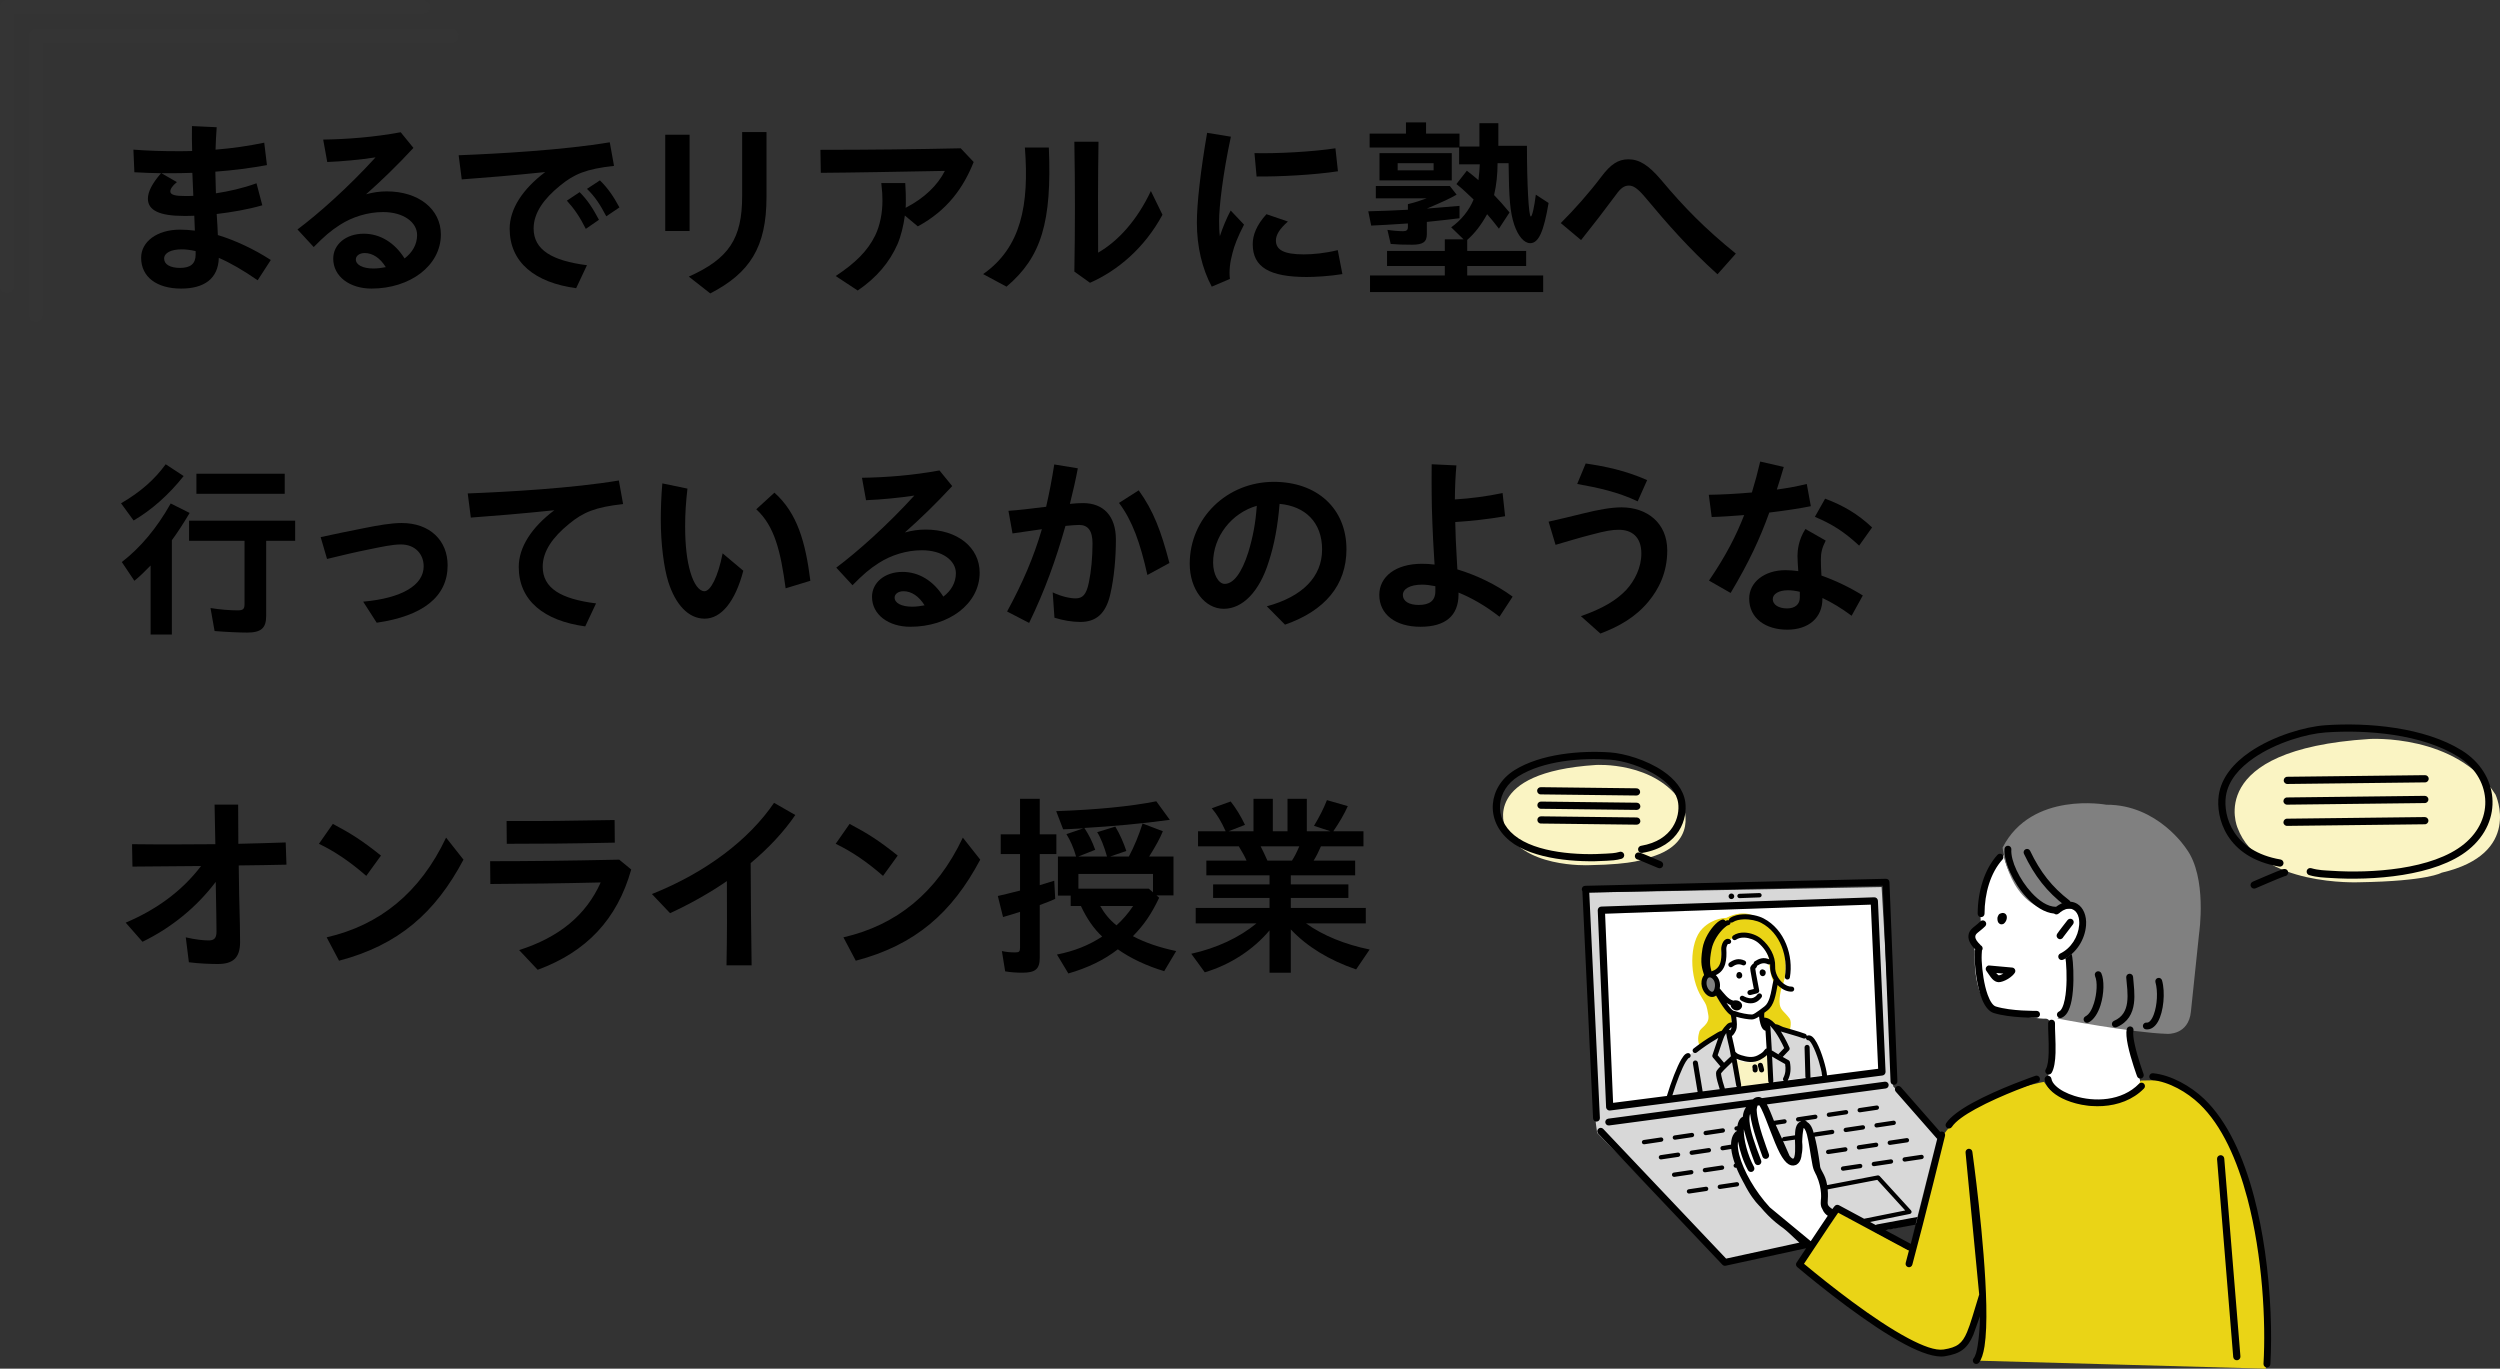 <?xml version="1.0" encoding="UTF-8"?>
<svg id="_レイヤー_2" data-name="レイヤー 2" xmlns="http://www.w3.org/2000/svg" viewBox="0 0 776.19 424.93">
  <rect x="0" y="0" width="776.19" height="424.93" fill="#333333" stroke="none"/>
  <defs>
    <style>
      .cls-1 {
        fill: #fff;
      }

      .cls-1, .cls-2, .cls-3, .cls-4, .cls-5, .cls-6, .cls-7 {
        fill-rule: evenodd;
      }

      .cls-2 {
        fill: #d8d8d8;
      }

      .cls-4 {
        fill: gray;
      }

      .cls-5 {
        fill: #ead416;
      }

      .cls-6 {
        fill: #faf4c3;
      }

      .cls-7 {
        fill: #343434;
      }
    </style>
  </defs>
  <g id="LP-2のコピー">
    <g>
      <g>
        <path class="cls-7" d="M131.29,4.33c1.19,0,2.16-.97,2.16-2.16S132.49,0,131.29,0H2.16C.97,0,0,.97,0,2.16v86.71c0,1.19.97,2.16,2.16,2.16s2.16-.97,2.16-2.16V4.33s126.97,0,126.97,0h0Z"/>
        <path class="cls-7" d="M140.26,13.29c1.19,0,2.16-.97,2.16-2.16s-.97-2.16-2.16-2.16H11.13c-1.19,0-2.16.97-2.16,2.16v86.71c0,1.19.97,2.16,2.16,2.16s2.16-.97,2.16-2.16V13.29s126.97,0,126.97,0h0Z"/>
      </g>
      <g>
        <g>
          <path d="M43.82,80c0-4.86,4.8-8.7,12.06-8.7,1.5,0,3.06.12,4.62.3l-.18-4.62c-1.2.06-2.28.06-3.24.06-7.44,0-11.16-1.68-11.16-5.34,0-2.16,1.32-4.74,4.08-7.92-2.82-.06-5.58-.12-8.28-.3l-.3-7.02c4.68.36,9.12.48,13.74.48,1.5,0,3,0,4.5-.06-.06-2.46-.12-5.04-.06-7.74l7.68.36c-.18,2.52-.3,4.74-.36,6.96,5.22-.42,10.2-1.14,15.12-2.16l.84,6.96c-4.92.9-10.38,1.62-16.02,2.04l.18,6.72c3.9-.6,8.34-1.56,12.6-3.12l1.8,6.84c-4.56,1.32-9.6,2.16-14.16,2.7,0,.3.06.6.06.9.12,1.86.24,3.84.3,5.64,5.34,1.62,11.16,4.32,16.44,7.74l-4.08,6.3c-4.5-3.12-8.58-5.46-12.06-6.96-.18,6.48-4.56,9.54-11.7,9.54-7.5,0-12.42-3.54-12.42-9.6ZM50.12,53.78l4.8,2.76c-1.5,1.2-2.04,2.22-2.04,2.88,0,1.14,1.68,1.44,4.74,1.44.66,0,1.44,0,2.4-.06-.12-2.4-.18-4.92-.3-7.14-2.1.06-4.2.12-6.3.12h-3.3ZM55.88,83.18c3.24,0,4.86-1.26,4.86-4.14v-1.08c-1.8-.42-3.3-.54-4.32-.54-3.3,0-5.46,1.08-5.46,2.88s1.92,2.88,4.92,2.88Z"/>
          <path d="M103.46,80.3c0-4.38,3.9-7.74,9.48-7.74,5.04,0,9.6,2.76,12.66,7.68,2.4-1.8,3.9-4.32,3.9-7.26,0-3.96-4.2-7.14-10.56-7.14-4.74,0-9.54,1.5-13.38,3.96-2.82,1.8-4.86,3.54-8.16,6.9l-5.04-5.46c6.42-4.8,15.66-12.96,24.24-22.38-4.74.72-10.38,1.26-15,1.44l-1.26-6.96c7.44-.12,15.6-.72,24.06-2.28l3.96,4.86c-5.34,5.76-9.72,9.96-14.7,14.4,2.16-.6,4.26-.9,6.42-.9,9.9,0,16.8,5.52,16.8,13.38,0,9.72-9.6,16.8-21.54,16.8-6.72,0-11.88-3.72-11.88-9.3ZM115.94,83.36c1.32,0,2.58-.18,3.84-.42-1.74-2.82-4.08-4.38-6.54-4.38-1.68,0-2.76.9-2.76,1.98,0,1.68,2.1,2.82,5.46,2.82Z"/>
          <path d="M158.24,71c0-6.12,4.02-12.3,11.04-17.58-10.44,1.08-17.82,1.68-25.92,2.28l-.96-7.5c12.54-.48,32.58-1.62,46.92-4.02l1.32,7.32c-8.64.96-12.36,2.52-16.74,6.12-5.1,4.14-8.22,8.52-8.22,13.32,0,6.66,5.76,10.02,16.56,11.4l-3.36,7.14c-12.78-1.74-20.64-7.98-20.64-18.48ZM176,62.3l3.96-2.64c2.58,2.58,4.14,5.1,6,8.58l-4.08,2.82c-1.86-3.72-3.54-6.18-5.88-8.76ZM182.24,58.64l4.02-2.64c2.46,2.4,4.26,5.04,6.06,8.4l-4.08,2.76c-1.92-3.66-3.48-6.06-6-8.52Z"/>
          <path d="M206.54,41.84h7.56v29.88h-7.56v-29.88ZM213.86,85.88c12.48-5.58,16.56-11.82,16.56-24.96v-19.92h7.56v20.16c0,15.6-5.16,23.58-17.46,29.94l-6.66-5.22Z"/>
          <path d="M259.46,85.7c6.18-4.08,9.9-7.8,12.24-12.54,1.56-3.18,2.28-7.14,2.28-10.86,0-1.5-.06-2.88-.36-5.46h7.44c.18,2.64.18,4.08.18,5.7,0,.66,0,1.32-.06,1.98,5.94-3.06,9.96-7.08,12.18-11.46-12.78.24-29.04.54-38.52.6l-.12-7.14c14.94,0,30.42-.18,43.56-.48l4.02,4.26c-3.12,7.86-8.1,15-17.34,19.98l-4.02-3.36c-.42,3.12-1.2,6.36-2.28,8.88-2.52,5.7-6.48,10.38-12.36,14.4l-6.84-4.5Z"/>
          <path d="M305.24,85.1c11.82-8.28,14.34-21.48,12.96-39.3h7.44c.96,23.1-2.28,34.02-13.14,43.2l-7.26-3.9ZM333.56,84.32c.24-13.56.24-26.7,0-40.32h7.5c-.18,11.52-.18,22.92-.12,34.44,6.06-3.48,12-9.84,16.38-19.14l3.6,7.38c-5.64,10.44-14.04,17.4-22.5,21.12l-4.86-3.48Z"/>
          <path d="M371.6,69.08c0-5.82,1.14-16.02,3.18-27.84l7.38,1.2c-2.52,11.76-3.66,21.78-3.66,26.22,0,1.74.06,3.3.24,4.68.9-2.76,2.1-5.64,3.36-7.98l4.14,4.38c-1.98,3.84-3,6.48-3.6,8.88-.78,2.88-1.08,5.58-.78,7.98l-5.64,2.4c-2.94-5.52-4.62-12.3-4.62-19.92ZM388.94,75.8c0-2.76,1.14-5.88,4.26-9.3l6.66,2.28c-2.64,2.34-3.72,4.2-3.72,5.88,0,2.82,2.28,4.32,8.64,4.32,2.88,0,6.66-.36,10.56-1.32l1.44,7.44c-3.96.66-8.64.9-11.04.9-11.52,0-16.8-3-16.8-10.2ZM389.48,47.54c7.02.18,18.12-.42,25.14-1.5l.78,7.14c-7.56,1.14-17.94,1.68-25.26,1.62l-.66-7.26Z"/>
          <path d="M431.78,75.74l-1.02-4.38c1.44.24,3.48.42,4.86.42,1.08,0,1.5-.36,1.5-1.32v-1.08c-4.8.3-9.3.6-11.4.66l-.9-4.44c3.24-.06,7.86-.24,12.3-.48v-1.74c1.86-.42,4.26-1.2,5.82-1.8h-15.78v-3.84h22.98l2.1,2.7c-2.34,1.32-4.02,2.1-9.24,4.32,1.8-.12,6.06-.48,10.14-.84v3.84c-1.92.24-6.48.78-10.14,1.14v3.78c0,2.46-1.2,3.3-4.62,3.3-2.7,0-4.68-.06-6.6-.24ZM425.36,85.52h23.22v-2.94h-17.94v-4.68h17.94v-3.6h5.82l-3.84-3.72c3.18-2.28,5.58-5.28,6.96-8.64-2.64-2.52-3.54-3.36-5.34-4.8l3.24-4.14c1.26.96,2.52,1.98,3.6,2.94.24-2.1.36-3.36.42-4.92h-6.42v-5.22h-27.78v-4.32h11.28v-3.48h6.24v3.48h10.38v4.02h6.18v-7.26h5.88v7.02h8.88c0,11.82.54,21.96,1.2,21.96.42,0,1.08-2.94,1.56-6.78l3.96,2.58c-1.5,8.94-3.12,12.48-5.7,12.48-1.92,0-3.78-2.22-4.98-5.76-1.26-3.9-1.62-7.86-1.74-19.08h-3.42c0,3.48-.36,6.84-1.08,9.9,1.68,1.74,2.76,2.94,4.8,5.4l-3.3,5.04c-1.56-2.04-2.28-2.88-3.66-4.5-1.86,3.36-3.84,5.94-6.18,7.98v3.42h18.3v4.68h-18.3v2.94h23.58v5.16h-53.76v-5.16ZM428.3,47.54h22.44v8.46h-22.44v-8.46ZM445.1,52.88v-2.22h-11.16v2.22h11.16Z"/>
          <path d="M511.22,61.76c-2.82-3.42-4.14-4.14-5.52-4.14s-2.52.78-3.96,2.82c-3.84,5.16-6.78,9-10.86,14.1l-6.3-5.28c4.32-4.32,8.7-9.24,12.6-14.4,2.88-3.84,5.22-5.4,8.4-5.4,3.36,0,6.24,1.8,10.08,6.3,7.44,8.88,13.74,15.24,23.28,22.98l-5.7,6.42c-9.06-8.16-15.96-16.14-22.02-23.4Z"/>
          <path d="M37.58,156.26c6-3.48,10.44-7.38,13.86-12.12l5.58,3.66c-4.56,5.76-9.96,10.56-15.54,13.8l-3.9-5.34ZM46.76,175.58c-2.1,2.16-3.42,3.42-5.04,4.74l-3.9-5.82c5.76-4.44,10.86-10.5,15.18-18.18l5.88,2.94c-2.1,3.54-3.72,6-5.52,8.46v29.28h-6.6v-21.42ZM66.62,195.92l-1.26-7.14c2.94.48,6,.72,8.46.72,1.68,0,2.1-.42,2.1-1.98v-19.62h-17.22v-6.24h32.94v6.24h-9v23.34c0,3.78-1.56,5.16-5.94,5.16-2.22,0-6.48-.18-10.08-.48ZM60.98,147.08h27.42v6.24h-27.42v-6.24Z"/>
          <path d="M112.76,186.8c12.12-1.08,18.78-5.16,18.78-10.98,0-3.72-2.58-6.78-7.08-6.78-2.64,0-5.88.72-9.72,1.5-3.96.78-9.3,2.04-13.2,3l-1.98-6.78c3.96-.9,8.58-1.8,13.62-2.82,4.2-.84,8.28-1.56,11.52-1.56,8.82,0,14.28,5.46,14.28,13.14,0,9.66-7.56,15.72-22.02,17.82l-4.2-6.54Z"/>
          <path d="M161.06,176c0-6.12,4.02-12.3,11.04-17.58-10.44,1.08-17.82,1.68-25.92,2.28l-.96-7.5c12.54-.48,32.58-1.62,46.92-4.02l1.32,7.32c-8.64.96-12.36,2.52-16.74,6.12-5.1,4.14-8.22,8.52-8.22,13.32,0,6.66,5.58,10.02,16.56,11.4l-3.36,7.14c-12.78-1.74-20.64-7.98-20.64-18.48Z"/>
          <path d="M207.5,180.68c-1.38-4.38-2.34-11.88-2.34-19.26,0-3.18.12-7.38.48-11.34l7.8,1.62c-.48,4.14-.72,7.68-.72,11.7,0,6.18.6,10.74,1.62,14.22,1.08,3.72,2.7,5.94,4.38,5.94,1.86,0,4.2-4.38,5.64-11.76l6.42,5.4c-2.52,9.66-6.9,14.88-12,14.88s-9.06-4.44-11.28-11.4ZM234.8,158.12l5.64-5.16c7.14,6.36,9.66,15.42,11.16,27.36l-7.68,2.34c-1.56-11.52-3.42-19.32-9.12-24.54Z"/>
          <path d="M270.74,185.3c0-4.38,3.9-7.74,9.48-7.74,5.04,0,9.6,2.76,12.66,7.68,2.4-1.8,3.9-4.32,3.9-7.26,0-3.96-4.2-7.14-10.56-7.14-4.74,0-9.54,1.5-13.38,3.96-2.82,1.8-4.86,3.54-8.16,6.9l-5.04-5.46c6.42-4.8,15.66-12.96,24.24-22.38-4.74.72-10.38,1.26-15,1.44l-1.26-6.96c7.44-.12,15.6-.72,24.06-2.28l3.96,4.86c-5.34,5.76-9.72,9.96-14.7,14.4,2.16-.6,4.26-.9,6.42-.9,9.9,0,16.8,5.52,16.8,13.38,0,9.72-9.6,16.8-21.54,16.8-6.72,0-11.88-3.72-11.88-9.3ZM283.22,188.36c1.32,0,2.58-.18,3.84-.42-1.74-2.82-4.08-4.38-6.54-4.38-1.68,0-2.76.9-2.76,1.98,0,1.68,2.1,2.82,5.46,2.82Z"/>
          <path d="M312.68,189.86c4.86-8.94,8.28-16.92,10.8-25.56l-9.12,1.32-1.26-7.02c2.82-.18,7.5-.72,11.7-1.26.96-4.14,1.8-8.52,2.52-13.14l7.32,1.2c-.66,3.54-1.5,7.2-2.46,11.04,1.56-.18,2.94-.24,4.08-.24,6.3,0,10.2,3.96,10.2,11.34,0,5.16-.48,11.7-1.8,17.22-1.44,6-4.56,8.34-9.24,8.34-2.52,0-5.4-.48-8.04-1.32l-.54-7.86c2.76,1.32,5.46,1.86,7.08,1.86,2.16,0,3.36-1.08,4.14-4.92.72-3.42,1.14-7.8,1.14-12.12,0-4.02-1.44-5.76-4.14-5.76-.96,0-2.34.12-4.26.3-3,10.56-6.36,19.98-11.28,30.12l-6.84-3.54ZM347.42,156.14l6.12-3.9c4.56,6.3,6.96,12.66,9.54,22.56l-6.84,3.72c-2.22-9.9-4.62-16.8-8.82-22.38Z"/>
          <path d="M393.32,188.24c11.1-3,17.16-9.18,17.16-17.64s-5.28-13.44-13.2-14.16c-.54,6.66-1.62,12.66-3.36,17.94-2.88,9.3-8.1,14.64-13.98,14.64s-10.56-6.06-10.56-13.98c0-14.22,11.58-25.44,26.1-25.44,13.44,0,22.56,8.28,22.56,20.94,0,11.1-6.66,19.08-19.08,23.4l-5.64-5.7ZM380.24,181.28c2.7,0,5.28-3.36,7.32-9.78,1.44-4.74,2.28-9.12,2.64-14.46-7.8,2.22-13.56,9.54-13.56,17.64,0,3.66,1.68,6.6,3.6,6.6Z"/>
          <path d="M428.24,184.7c0-5.64,5.04-9.66,13.2-9.66,1.26,0,2.58.06,3.96.24l-.18-2.94c-.36-5.46-.72-14.52-.72-18.78,0-2.82-.06-5.7,0-9.42l7.68.36c-.3,3.54-.42,6-.48,10.56,4.92-.3,9.96-.96,14.82-1.98l.78,7.2c-5.58.96-10.8,1.5-15.48,1.8.06,3.54.24,7.44.42,10.32.06,1.44.18,2.94.24,4.38,5.94,1.8,12,4.68,17.16,8.46l-4.08,6.24c-4.62-3.6-8.88-5.94-12.72-7.5v.54c0,6.66-4.08,10.08-11.82,10.08s-12.78-3.84-12.78-9.9ZM440.48,187.82c3.3,0,5.16-1.26,5.16-4.26v-1.56c-1.5-.3-2.88-.48-4.08-.48-3.9,0-6,1.38-6,3.18,0,2.04,1.98,3.12,4.92,3.12Z"/>
          <path d="M490.82,191.3c6.78-2.34,11.1-4.98,14.1-8.16,2.64-2.88,4.68-6.96,4.68-11.28,0-5.28-3.06-7.38-7.02-7.38-1.98,0-3.96.3-8.64,1.56-3.36.84-8.04,2.28-10.98,3.12l-2.16-7.2c3-.66,7.5-1.74,10.86-2.58,4.62-1.14,8.58-1.86,11.76-1.86,7.92,0,14.22,4.8,14.22,13.38,0,6.96-2.7,12.06-5.76,15.78-4.02,4.92-9.24,7.86-15,10.02l-6.06-5.4ZM489.68,150.26l2.64-6.36c6.36.96,12.24,2.16,19.08,5.16l-2.94,6.6c-6.18-2.94-12.42-4.26-18.78-5.4Z"/>
          <path d="M530.6,180.26c5.16-7.56,8.46-13.98,10.92-20.34-3.78.3-7.38.54-10.08.6l-.9-6.9c4.02-.06,8.7-.3,13.38-.72.96-3.12,1.8-6.24,2.58-9.6l7.32,1.68c-.72,2.46-1.44,4.8-2.16,7.02,3.48-.48,6.66-1.08,9.3-1.74l1.26,6.9c-3.18.66-7.92,1.38-12.9,1.98-2.88,8.04-6.3,15.42-12,24.96l-6.72-3.84ZM543.08,185.84c0-5.04,4.68-8.82,11.28-8.82,1.26,0,2.58.12,3.96.3-.12-1.74-.24-3.6-.24-4.74,0-1.68.3-4.98,2.46-8.34l6.3,3.6c-1.2,2.34-1.5,3.9-1.5,5.88,0,1.5.06,3.3.18,4.98,4.26,1.5,8.82,3.66,12.84,6.18l-3.48,6.3c-3.06-2.28-6.12-4.14-9.06-5.52v.24c0,5.88-4.26,9.6-10.92,9.6s-11.82-3.48-11.82-9.66ZM554.84,188.9c2.46,0,3.96-1.26,3.96-3.36v-1.8c-1.26-.3-2.46-.48-3.66-.48-2.88,0-4.74,1.14-4.74,2.76,0,1.74,1.86,2.88,4.44,2.88ZM563.48,160.46l3.18-5.64c5.7,2.16,10.14,4.74,14.58,8.94l-4.02,5.64c-4.8-4.44-8.4-6.66-13.74-8.94Z"/>
          <path d="M39.02,286.46c9.24-3.9,17.34-9.6,23.4-17.58l-21.3.18-.12-6.96c9.18.12,17.7.06,25.86,0-.06-3.96-.18-8.04-.24-12.3h7.32c0,4.2.06,8.22.06,12.18,5.04-.12,9.9-.24,14.7-.42l.24,6.9c-4.98.12-9.9.18-14.82.24.06,6,.18,12.06.36,18.42.06,3.18.06,4.08.06,5.4,0,4.98-2.34,6.78-6.9,6.78-2.1,0-5.82-.12-9-.54l-.96-7.74c3,.72,5.64.96,7.08.96,1.62,0,2.46-.6,2.46-2.7,0-1.02,0-1.92-.06-5.22l-.18-10.26c-5.94,7.86-13.74,14.22-22.74,18.6l-5.22-5.94Z"/>
          <path d="M99.02,261.98l4.32-6.18c5.58,2.94,9.18,5.22,14.94,9.84l-4.56,6.3c-5.1-4.44-9.72-7.56-14.7-9.96ZM101.42,291.02c16.44-3.78,28.98-13.8,37.08-30.96l5.4,6.84c-8.76,16.5-20.16,26.52-38.64,31.38l-3.84-7.26Z"/>
          <path d="M161.18,294.98c12.54-4.02,20.76-10.86,25.32-21-12.54.3-23.52.42-34.26.48l-.06-7.08c11.58,0,23.22-.12,40.08-.48l3.72,3.06c-4.38,15.54-13.92,25.56-29.04,31.14l-5.76-6.12ZM157.28,254.9c10.86.06,20.04-.06,33.54-.3l.06,7.02c-13.98.3-23.28.36-33.54.36l-.06-7.08Z"/>
          <path d="M202.4,277.58c16.86-6.72,30.18-16.92,37.92-28.32l6.6,3.78c-3.6,5.28-8.34,10.32-13.86,14.94.06,10.62.12,20.94.3,31.74h-7.8c.18-8.94.18-17.4.12-26.16-5.34,3.66-11.28,7.02-17.64,9.96l-5.64-5.94Z"/>
          <path d="M259.46,261.98l4.32-6.18c5.58,2.94,9.18,5.22,14.94,9.84l-4.56,6.3c-5.1-4.44-9.72-7.56-14.7-9.96ZM261.86,291.02c16.44-3.78,28.98-13.8,37.08-30.96l5.4,6.84c-8.76,16.5-20.16,26.52-38.64,31.38l-3.84-7.26Z"/>
          <path d="M312.08,301.58l-1.02-6.3c1.38.3,2.64.42,4.08.42,1.32,0,1.56-.24,1.56-1.56v-11.04c-1.62.54-3.18,1.02-5.28,1.62l-1.62-6.54c.96-.18,4.02-.96,6.9-1.68v-11.34h-6v-6.12h6v-11.04h6.12v11.04h5.16v6.12h-5.16v9.66c1.26-.36,2.64-.78,4.5-1.38l.3,5.64c-.9.42-2.94,1.26-4.8,1.92v16.32c0,3.54-1.32,4.68-5.4,4.68-1.8,0-3.66-.12-5.34-.42ZM328.16,296.36c5.46-1.08,9.9-2.88,14.04-5.58-2.58-2.4-4.74-5.52-6.6-9.48h-3.18v-3.24h-3.96v-12.12h5.64c-.78-2.76-1.8-5.04-3-6.96l5.28-1.8c-3,.18-4.62.24-6.3.3l-2.16-5.64c12.18-.42,22.98-1.44,31.08-3.06l4.2,5.76c-8.7,1.2-18.12,2.04-26.52,2.52,1.44,2.22,2.4,4.14,3.36,6.78l-5.28,2.1h8.94c-.84-3.06-2.04-6.06-3.06-7.56l5.64-1.74c1.44,2.4,2.58,5.04,3.42,7.56l-5.04,1.74h5.82c1.68-3.12,3.12-6.66,4.26-10.26l6.3,2.4c-.84,2.1-2.28,4.74-4.26,7.86h7.56v12.06h-5.28l.84.72c-2.46,5.16-4.74,8.46-8.16,11.94,3.72,1.98,8.28,3.54,13.44,4.62l-3.72,6.24c-5.28-1.56-10.44-3.96-14.4-6.78-4.32,3.36-9.36,5.76-15.36,7.5l-3.54-5.88ZM357.98,271.34h-23.16v4.56h21.84l1.32,1.14v-5.7ZM351.8,281.3h-10.2c1.32,2.34,2.88,4.26,5.04,6,1.92-1.74,3.6-3.66,5.16-6Z"/>
          <path d="M394.16,288.86c-5.1,6.06-12.24,10.68-20.1,13.02l-4.2-5.76c7.86-1.74,14.94-5.04,20.22-9.42h-18.84v-4.8h22.92v-3.12h-17.52v-4.2h17.52v-2.82h-19.62v-4.56h12.48c-.66-1.5-1.08-2.22-2.4-4.44h-12.66v-4.68h8.58c-1.44-3.18-2.7-5.22-4.32-7.14l5.88-2.1c1.68,2.16,3.12,4.5,4.44,7.26l-5.1,1.98h7.74v-10.08h6v10.08h4.56v-10.08h6v10.08h7.32l-5.1-1.68c1.62-2.64,3.12-5.64,4.02-7.98l6.48,1.86c-1.02,2.34-2.82,5.4-4.5,7.8h9.36v4.68h-13.2c-.84,1.92-1.44,3.12-2.28,4.44h12.9v4.56h-19.98v2.82h17.88v4.2h-17.88v3.12h23.28v4.8h-18.54c5.28,3.78,12.12,6.54,19.74,8.1l-4.2,6.18c-8.52-2.94-15.24-7.08-20.28-12.42v13.44h-6.6v-13.14ZM401.12,267.2c.78-1.2,1.38-2.34,2.28-4.44h-12c.78,1.5,1.32,2.7,2.1,4.44h7.62Z"/>
        </g>
        <g>
          <path class="cls-5" d="M536.6,292s8.27-5.49,12.14,5.58c0,0,.18,8.18,3.14,9.23.22.08.72-.43.72-.43,1.26.39,4.6-15.95-7.5-21.13,0,0-3.44-3.11-9.58.01,0,0-4.02-.1-7.38,3.3-4.17,4.21-4.18,15.25-.14,21.52,1.56,2.43,1.44,2.42,1.97,5.33.53,2.92-2.43,3.91-2.77,5.15-.34,1.24-.77,2.79.25,4.81l6.2-4.17,1.54-1.47,2.11-1.08-.27-3.26s-3.46-3.42-4.88-6.74c0,0-2.08,1.74-3.28-.47,0,0-.94-2.57-.3-4.59,0,0,.5-1.14,1.73-.51,0,0,4.84-1.37,3.7-7.08,0,0,.62-4.38,2.58-3.99h0Z"/>
          <path class="cls-2" d="M537.52,318.73s.78,2.1-1.3,2.86l6.11,31.82-.36,1.79-2.64.4-.26-2.97-1.61.18.21,9.4s-17.33,1.36-19.96-1.45c0,0-2.84.66-2.22-6.21.62-6.87,4.25-18.46,4.25-18.46,0,0,2.45-7.26,5.4-9.06l8.53-5.75.99-.12s.74-2.74,2.87-2.41h0ZM527.27,346.68l1.55,6.35-2.73.16,1.18-6.51h0Z"/>
          <path class="cls-5" d="M555.12,320.74s.97-3.03.06-4.27c-1.55-2.09-2.7-2.48-3.02-4.26-.41-2.27.81-6.22.81-6.22l-2.37-1.48-1.75,6.9-2.54,3.34-.03,2.16,1.45.43,2.57,1.66,4.83,1.73h0Z"/>
          <path class="cls-2" d="M546.39,317.08s2.11-.37,4,2.05l9.45,3.17s3.17-.49,5.28,10.91l.29.98-12.32,1.54-3.5,15.26-1.68-31.29-1.51-2.63h0Z"/>
          <path class="cls-6" d="M548.49,327.22l.31,8.39.47,2.4-9.94.17.25-.67-2.01-8.99s2.12,1.84,6.03,1.53c0,0,2.04-.32,4.88-2.82h0Z"/>
          <path class="cls-4" d="M529.73,303.36s2.24-.4,2.74,2.5c0,0-.33,3.5-1.6,3.43,0,0-1.97-.22-2.35-2.17,0,0-.53-2.84,1.2-3.77h0Z"/>
          <path class="cls-4" d="M530.16,302.85s-1.3-4.97-.21-8.01c0,0,2.01-6.63,5.1-7.75l.7-.27s-.8-.77-1.64-.38c0,0-3.68,1.86-4.85,6.47,0,0-1.73,6.18-.28,9.7l.27.68.92-.44h0Z"/>
          <path class="cls-4" d="M537.35,312.06s2.03-.88,1.97.41c0,0-.92,1.98-1.97-.41h0Z"/>
          <path class="cls-6" d="M493.29,268.62s-21.34.98-26-11.81c0,0-7.33-16.99,28.14-19.3,0,0,18.61-1.23,26.96,12.07,0,0,5.88,12.85-11.51,16.96,0,0-2.92,1.84-17.59,2.08h0Z"/>
          <path class="cls-6" d="M732.5,273.92s-31.02,1.4-37.79-16.89c0,0-10.66-24.28,40.9-27.59,0,0,27.04-1.76,39.19,17.26,0,0,8.54,18.37-16.73,24.25,0,0-4.24,2.63-25.57,2.97h0Z"/>
          <path class="cls-1" d="M622.09,265.53s-8.19,5.87-7.08,21.1l-2.92,4.36,1.05,4.2s-.99,13.03,5.03,18.25c0,0,12.96,2.98,16.88,2.83,3.92-.15,1.35,14.13,1.12,16.48-.23,2.35-2.84,5.54,6.76,8.8,0,0,12.41,4.38,21.46-3.36,0,0,.58-.4-.09-3.38,0,0-4.15-10.73-3.29-16.95l-21.03-2.49s2.84-4.23,2.42-17.66c0,0,2.83-1.27,3.26-9.08,0,0,2.45-9.42-7.01-5.61l-5.22-1.19s-9.28-5.97-11.35-16.29h0Z"/>
          <path class="cls-4" d="M621.76,263.11s1.79,18.87,16.78,19.92c0,0,6.85-3.93,7.28,3.9,0,0-.02,6.37-3.74,10.06,0,0,.61,15.68-3.3,19.24,0,0,23.19,4.43,34.14,4.76,0,0,6.57.41,7.3-6.87l2.55-24.31s2.6-17.5-4-26.33c0,0-8.81-13.73-24.81-13.63,0,0-23.16-4.33-32.18,13.27h0Z"/>
          <polygon class="cls-2" points="495.46 348.69 491.86 277.14 584.19 275.41 587.79 337.26 602.25 353.87 595.35 379.73 535.73 392.59 495.87 351.72 495.46 348.69 495.46 348.69"/>
          <path class="cls-5" d="M634.63,335.89s-22.56,4.02-31.08,16.24l-10.33,36.31-22.85-12.27-12.01,17.22s34.65,28.64,45.85,26.6c0,0,6.91,1.54,10.25-16.39,0,0,2.52,14.63-1.05,18.84l90.07,2.5s1.55-26.65-5.27-54.16c0,0-7.23-30.78-27.96-35.4l-5.68.1s-1.42,6.4-13.97,7.9c0,0-11.46-.35-15.96-7.47h0Z"/>
          <polygon class="cls-1" points="497.09 283.75 499.59 344.13 583.58 333.43 581.08 280.62 497.09 283.75 497.09 283.75"/>
          <path class="cls-5" d="M537.02,291.73s8.27-5.49,12.14,5.58c0,0,.18,8.18,3.14,9.23.22.08.72-.43.72-.43,1.26.39,4.6-15.95-7.5-21.13,0,0-3.44-3.11-9.58.01,0,0-4.02-.1-7.38,3.3-4.17,4.21-4.18,15.25-.14,21.52,1.56,2.43,1.44,2.42,1.97,5.33.53,2.92-2.43,3.91-2.77,5.15-.34,1.24-.77,2.79.25,4.81l6.2-4.17,1.54-1.47,2.11-1.08-.27-3.26s-3.46-3.42-4.88-6.74c0,0-2.08,1.74-3.28-.47,0,0-.94-2.57-.3-4.59,0,0,.5-1.14,1.73-.51,0,0,4.84-1.37,3.7-7.08,0,0,.62-4.38,2.58-3.99h0Z"/>
          <path class="cls-2" d="M537.94,318.47s.78,2.1-1.3,2.86l6.11,31.82-.36,1.79-2.64.4-.26-2.98-1.61.18.21,9.4s-17.33,1.36-19.96-1.45c0,0-2.84.66-2.22-6.21.62-6.87,4.25-18.46,4.25-18.46,0,0,2.45-7.26,5.4-9.06l8.53-5.75.99-.12s.74-2.74,2.87-2.41h0ZM527.68,346.41l1.55,6.35-2.73.16,1.18-6.51h0Z"/>
          <path class="cls-5" d="M555.54,320.47s.97-3.03.06-4.27c-1.55-2.09-2.7-2.48-3.02-4.26-.41-2.27.81-6.22.81-6.22l-2.37-1.48-1.75,6.9-2.54,3.34-.03,2.16,1.45.43,2.57,1.66,4.83,1.73h0Z"/>
          <path class="cls-2" d="M546.81,316.81s2.11-.37,4,2.05l9.45,3.17s3.17-.49,5.28,10.91l.29.98-12.32,1.54-3.5,15.26-1.68-31.29-1.51-2.63h0Z"/>
          <path class="cls-6" d="M548.91,326.95l.31,8.39.47,2.4-9.95.17.25-.67-2.01-8.99s2.12,1.84,6.03,1.53c0,0,2.04-.32,4.88-2.82h0Z"/>
          <path class="cls-4" d="M530.15,303.1s2.24-.4,2.74,2.5c0,0-.33,3.5-1.6,3.43,0,0-1.97-.22-2.35-2.17,0,0-.53-2.84,1.2-3.77h0Z"/>
          <path class="cls-4" d="M530.58,302.58s-1.3-4.97-.21-8.01c0,0,2.01-6.63,5.1-7.75l.7-.27s-.8-.77-1.64-.38c0,0-3.68,1.86-4.85,6.47,0,0-1.73,6.18-.28,9.7l.27.68.92-.44h0Z"/>
          <path class="cls-4" d="M537.77,311.8s2.03-.88,1.97.41c0,0-.92,1.98-1.97-.41h0Z"/>
          <path class="cls-1" d="M562.95,387.34l6.8-9.6s-2.95,0-2.94-4.45c0,0,.07-3.1-2.04-10.24,0,0-1.46-12.35-3.51-13.02,0,0-1.71-3.38-2.04,5.18,0,0,.39,3.26-.56,4.8-.94,1.53-.17,2.13-2.84.93,0,0-6.67-15.46-8.13-17.38,0,0-2.08-3.48-2.7,2.17,0,0-2.05-1.51-2.22,1.67,0,0-1.62,1.55-1.88,4.68,0,0-2.23,1.71-1.96,5,0,0,3.04,12.65,9.29,18.08l14.73,12.18h0Z"/>
          <path class="cls-3" d="M502.84,264.49c-1.55.46-2.95.46-4.2.54-8.45.56-21.71-.15-28.49-5.7-3.27-2.67-4.69-6.17-4.42-9.55.27-3.38,2.25-6.62,5.68-8.76,7.75-4.84,19.56-5.8,28.45-5.17,3.94.28,10.42,2.12,15.24,5.42,3.05,2.09,5.46,4.76,5.93,8.06.6,4.17-1.52,11.56-11.52,13.27-.61.1-1.02.68-.92,1.29.1.61.68,1.02,1.29.92,11.78-2.01,14.06-10.89,13.36-15.8-.56-3.89-3.28-7.13-6.89-9.59-5.17-3.54-12.11-5.5-16.34-5.81-9.31-.66-21.67.43-29.79,5.5-4.09,2.56-6.39,6.45-6.72,10.48-.33,4.04,1.32,8.26,5.23,11.46,7.16,5.86,21.13,6.79,30.06,6.2,1.4-.09,2.96-.12,4.69-.63.59-.18.93-.8.76-1.39-.18-.59-.8-.93-1.39-.75h0Z"/>
          <path class="cls-3" d="M668.25,335.34c5.18.52,10.79,3.75,14.64,7.42,6.99,6.68,11.73,17.46,14.87,29.32,4.75,17.99,5.76,38.5,5,51.35-.03.59.41,1.09,1,1.13.59.03,1.09-.41,1.13-1,.54-9.11.2-22.01-1.7-35.18-.82-5.66-1.92-11.37-3.37-16.85-3.24-12.28-8.22-23.4-15.45-30.32-4.17-3.98-10.28-7.44-15.9-8-.58-.06-1.11.37-1.17.95-.06.58.37,1.11.95,1.17h0ZM614.73,408.66c-.02,3.41-.32,6.64-.69,8.99-.29,1.9-.68,3.33-1.3,4.11-.36.46-.28,1.13.18,1.5.46.36,1.13.28,1.5-.18.77-.97,1.36-2.73,1.73-5.1.5-3.25.65-7.72.55-12.77-.39-19.43-4.33-47.63-4.33-47.63-.08-.58-.62-.99-1.2-.91-.58.08-.99.62-.91,1.2l4.23,44.04c-1.66,5.38-2.67,9.09-3.77,11.68-.74,1.75-1.51,2.95-2.61,3.77-1.12.84-2.58,1.29-4.64,1.62-2.55.41-6.45-1.07-10.97-3.46-10.74-5.69-24.67-16.71-32.4-23.15l.03-.05c1.11-1.68,2.22-3.35,3.34-5.03,1.02-1.54,2.04-3.07,3.07-4.61.43-.64.85-1.28,1.28-1.92.39-.58.78-1.16,1.17-1.73.31-.46.63-.93.94-1.39.13-.19.26-.38.39-.57.13-.19.26-.37.39-.56h0s21.61,11.61,21.61,11.61c.12.07.25.1.38.12l9.12-36.13s-6.27,25.66-10.15,39.99c-.15.57.18,1.15.75,1.31.57.15,1.15-.18,1.31-.75,3.89-14.35,10.16-40.04,10.16-40.04.14-.57-.21-1.15-.78-1.29-.26-.06-.52-.03-.74.09l-12.18-13.89c-.39-.44-1.06-.49-1.5-.1-.44.39-.49,1.06-.1,1.5l12.82,14.62s.03.04.05.05l-.02.08c-.45,1.85-.91,3.71-1.37,5.56-.49,1.99-.99,3.98-1.48,5.97-.47,1.89-.95,3.79-1.42,5.68-.57,2.28-1.15,4.56-1.73,6.83l-.02.09-12.56,2.33c-.18.03-.34.11-.47.21l-1.78-.96,12.34-2.49c.24-.05.43-.22.51-.45s.02-.48-.14-.66l-9.73-10.65c-.16-.17-.39-.25-.62-.21l-15.69,3.01s-.01-.08-.02-.11c-.28-1.71-.79-2.77-1.31-3.73-.25-.47-.51-.91-.72-1.42h0c-.03-.11-.06-.22-.09-.33-.01-.03-.02-.07-.03-.1,0-.01,0-.03-.01-.04,0,0,0-.01,0-.02,0,0,0-.01,0-.02,0,0,0-.01,0-.02,0-.03,0-.06-.01-.09-.01-.08-.02-.17-.03-.25-.03-.25-.07-.5-.1-.75-.09-.63-.18-1.25-.28-1.87-.09-.58-.18-1.15-.29-1.72-.1-.55-.2-1.11-.31-1.66-.1-.49-.2-.98-.31-1.47-.11-.48-.22-.96-.35-1.44h0c.06,0,.13,0,.19-.01,1.81-.27,3.59-.53,5.32-.79.37-.05.62-.4.57-.76-.05-.37-.4-.62-.76-.57-1.73.26-3.51.52-5.32.79-.12.02-.23.07-.32.14-.12-.44-.24-.83-.38-1.18-.41-1.04-.95-1.74-1.59-2.12-.06-.07-.13-.14-.21-.21-.16-.14-.33-.24-.51-.3l3.29-.49c.37-.05.62-.4.57-.76-.05-.37-.4-.62-.76-.57-1.73.26-3.51.52-5.32.79-.37.05-.62.4-.57.76.05.37.4.62.76.57l.83-.12c-.05.04-.1.08-.15.13-.19.07-.36.17-.51.29-.57.43-.97,1.24-1.13,2.34-.07.49-.1,1.05-.11,1.65l-3.45.51c-.3.04-.52.28-.57.57l-.03-.06c-.63-1.41-1.27-2.82-1.92-4.23v-.02s2.8-.42,2.8-.42c.37-.05.62-.4.57-.76s-.4-.62-.76-.57l-3.19.47v-.02c-.21-.51-.41-1.03-.61-1.54-.17-.43-.35-.87-.53-1.3-.17-.39-.34-.78-.52-1.17-.08-.16-.16-.33-.24-.49-.09-.19-.19-.38-.29-.57h0s36.9-4.94,36.9-4.94c.58-.08.99-.61.91-1.2-.08-.58-.61-.99-1.2-.91l-38.14,5.1c-.4-.27-.8-.37-1.17-.35-.69.04-1.22.29-1.63.72l-44.92,6.01c-.58.08-.99.61-.91,1.2.08.58.61.99,1.2.91l42.5-5.68c-.57.79-.91,1.77-1.01,2.97-.01.02-.03.04-.04.05-.07.03-.15.06-.22.1-.71.44-1.23,1.4-1.43,2.78-.11.01-.22.03-.35.05-.37.05-.62.4-.57.76.05.37.4.62.76.57.02,0,.04,0,.06,0,0,.05,0,.09,0,.14-.19.04-.37.14-.52.29-.63.65-1.05,1.52-1.23,2.59-.07.41-.11.86-.11,1.33-.96.16-1.42.25-2.73.44-.37.05-.62.4-.57.76.05.37.4.62.76.57,1.25-.19,1.72-.28,2.6-.42.08.74.23,1.52.44,2.35.18.71.41,1.45.68,2.21-.27.12-.44.41-.39.71.05.37.4.62.76.57.04,0,.07-.01.11-.02h0c.32.8.67,1.58,1.04,2.34.32.66.66,1.32,1.02,1.97.12.22.24.43.36.64h0c.39.78.8,1.55,1.25,2.29.38.64.77,1.26,1.2,1.86.37.52.75,1.04,1.16,1.53.33.4.68.79,1.04,1.16.11.12.23.23.34.34h0c.77.92,1.57,1.81,2.41,2.66.38.38.76.75,1.15,1.11.37.35.76.68,1.15,1.01.47.39.95.78,1.44,1.14.15.11.3.22.45.33.04.03.08.05.11.08.03.02.07.05.11.07.06.04.12.09.19.14.14.1.28.21.41.32.15.12.29.24.44.36.19.16.37.32.56.48.2.18.41.36.61.55.57.52,1.13,1.05,1.69,1.58.16.15.31.29.47.44.13.12.26.24.39.36.19.17.37.34.56.5h.01s-22.76,4.96-22.76,4.96l-38.15-40.27c-.4-.43-1.08-.45-1.51-.04-.43.4-.45,1.08-.04,1.51l38.56,40.7c.26.27.64.39,1,.31l24.99-5.44c-1.48,2.23-2.62,3.95-2.86,4.31-.01.01-.02.03-.04.04-.38.45-.32,1.12.13,1.5,7.63,6.4,22.29,18.08,33.51,24.02,5.04,2.67,9.45,4.14,12.3,3.68,2.48-.4,4.22-1.01,5.57-2.02,1.37-1.03,2.37-2.48,3.3-4.65M688.34,359.87l5.02,61.43c.05.62.59,1.08,1.21,1.03.62-.05,1.08-.59,1.03-1.21l-5.02-61.43c-.05-.62-.59-1.08-1.21-1.03-.62.05-1.08.59-1.03,1.21h0ZM594.81,380.21l-9.43,1.75,7.88,4.24v-.03c.53-1.98,1.04-3.97,1.55-5.95h0ZM546.23,343.18l-.55.07c-.06.18-.12.39-.17.63-.03.16-.07.33-.1.51,0,.14,0,.28.01.43.22,4.25,3.07,11.48,3.79,13.58.19.56-.1,1.16-.66,1.35-.56.19-1.16-.1-1.35-.66-.71-2.05-3.31-8.8-3.83-13.29-.21.65-.26,1.43-.19,2.36.21,2.84,1.54,6.82,3.61,12.13.21.55-.06,1.17-.61,1.38-.55.21-1.17-.06-1.38-.61-2.17-5.57-3.39-10.45-3.39-10.45-.11,3.09,1.18,8.07,3.16,11.68.28.52.09,1.16-.42,1.45-.52.28-1.16.09-1.45-.42-1.45-2.65-2.55-5.98-3.08-8.91-.03.17-.05.35-.06.53-.07,1.03.09,2.25.43,3.6,1.26,4.94,4.96,11.42,9.5,16.32l12.7,10.5.1-.15c.93-1.4,1.86-2.79,2.79-4.18.37-.55.73-1.09,1.1-1.64.42-.62.83-1.24,1.25-1.86l.05-.07c-.3-.18-.6-.42-.89-.75-.3-.34-.59-.79-.82-1.37-.37-.58-.46-1.13-.48-1.78,0-.28.01-.59.04-.95h0s.57-3.31-1.35-7.62c-.06-.14-.14-.27-.21-.4-.41-.78-.78-1.56-1-2.65-.74-3.77-1.11-7.33-1.76-9.68-.18-.67-.38-1.23-.64-1.64-.12-.19-.23-.36-.4-.41-.12.48-.31,2.12-.31,2.12l-.08,1.1s-.04.7-.05,1.08c.03.29.13,1.38.04,2.54-.03.44-.09.88-.19,1.3-.03.29-.06.57-.11.82-.21,1.1-.68,1.9-1.33,2.31-.02.01-.05.03-.07.04-.15.12-.32.2-.53.24-.68.22-1.36.11-2.04-.3-.88-.53-1.8-1.73-2.66-3.35-2.04-3.85-4.08-10.39-5.77-13.82,0,.02.18.35,0,0-.08-.15-.16-.3-.24-.45-.08-.15-.17-.3-.26-.45h0s-.02-.03-.03-.05c0,0,0,0-.01-.02,0,0-.01-.02-.02-.03-.02-.03-.05-.08-.09-.13h0ZM567.45,369.29c.16,1.65.06,2.76.02,3.6-.03.45-.06.79.05,1.11.16.45.57.82,1.39,1.39.1-.14.18-.26.26-.37.17-.25.33-.43.44-.55.31-.4.88-.53,1.34-.28l7.81,4.2,12.77-2.57-8.67-9.5-15.4,2.95h0ZM570.23,376.26h.02s-.03,0-.03,0h.01ZM570.16,376.25h0s-.03,0-.03,0h.02ZM570.09,376.23h.01s-.02,0-.02,0h0ZM569.92,376.17c-.11-.05-.22-.13-.31-.22-.09-.09-.16-.2-.22-.33.11.27.3.44.53.55h0ZM524.49,370.57s2.34-.35,5.32-.79c.37-.05.62-.4.57-.76-.05-.37-.4-.62-.76-.57-2.98.44-5.32.79-5.32.79-.37.05-.62.4-.57.76.05.37.4.62.76.57h0ZM534.06,369.15c1.94-.29,3.84-.57,5.32-.79.37-.05.62-.4.57-.76-.05-.37-.4-.62-.76-.57-1.48.22-3.38.5-5.32.79-.37.05-.62.4-.57.76.05.37.4.62.76.57h0ZM519.87,365.39s1.99-.3,5.32-.79c.37-.05.62-.4.57-.76-.05-.37-.4-.62-.76-.57-3.33.49-5.32.79-5.32.79-.37.05-.62.4-.57.76.05.37.4.62.76.57h0ZM529.43,363.97c1.63-.24,3.41-.51,5.32-.79.37-.05.62-.4.57-.76-.05-.37-.4-.62-.76-.57-1.91.28-3.7.55-5.32.79-.37.05-.62.4-.57.76.05.37.4.62.76.57h0ZM572.32,363.48c1.63-.24,3.44-.51,5.32-.79.37-.05.62-.4.57-.76-.05-.37-.4-.62-.76-.57-1.88.28-3.69.55-5.32.79-.37.05-.62.4-.57.76.05.37.4.62.76.57h0ZM581.88,362.07c1.82-.27,3.63-.54,5.32-.79.37-.05.62-.4.57-.76-.05-.37-.4-.62-.76-.57-1.69.25-3.5.52-5.32.79-.37.05-.62.4-.57.76.05.37.4.62.76.57h0ZM591.45,360.65c3.14-.46,5.25-.78,5.25-.78.37-.05.62-.4.57-.76-.05-.37-.4-.62-.76-.57,0,0-2.12.31-5.25.78-.37.05-.62.4-.57.76.05.37.4.62.76.57h0ZM515.77,359.97s1.99-.29,5.32-.79c.37-.05.62-.4.57-.76-.05-.37-.4-.62-.76-.57-3.33.49-5.32.79-5.32.79-.37.05-.62.4-.57.76.05.37.4.62.76.57h0ZM554.03,354.31c-.06,0-.12,0-.18,0-.07,0-.13-.02-.19-.05-.04-.02-.07-.03-.1-.06h0c.86,1.93,1.61,3.63,2.06,4.67.02.03.04.06.07.08.25.31.48.55.73.7.14.08.28.12.41.03.16-.1.21-.3.28-.54.13-.45.19-1,.22-1.61.05-1.15,0-2.46-.04-3.71l-3.26.48h0ZM525.34,358.56c1.62-.24,3.41-.51,5.32-.79.37-.05.62-.4.57-.76-.05-.37-.4-.62-.76-.57-1.91.28-3.7.55-5.32.79-.37.05-.62.4-.57.76.05.37.4.62.76.57h0ZM567.7,358.31c1.82-.27,3.6-.53,5.32-.79.37-.05.62-.4.57-.76-.05-.37-.4-.62-.76-.57-1.72.25-3.5.52-5.32.79-.37.05-.62.4-.57.76.05.37.4.62.76.57h0ZM577.26,356.89c1.9-.28,3.68-.55,5.32-.79.37-.05.62-.4.57-.76-.05-.37-.4-.62-.76-.57-1.64.24-3.43.51-5.32.79-.37.05-.62.4-.57.76.05.37.4.62.76.57h0ZM586.83,355.47c2.42-.36,4.26-.63,5.32-.79.37-.05.62-.4.57-.76-.05-.37-.4-.62-.76-.57-1.06.16-2.9.43-5.32.79-.37.05-.62.4-.57.76.05.37.4.62.76.57h0ZM510.53,355.27s1.99-.29,5.32-.79c.37-.05.62-.4.57-.76-.05-.37-.4-.62-.76-.57-3.33.49-5.32.79-5.32.79-.37.05-.62.4-.57.76.05.37.4.62.76.57h0ZM520.1,353.85c1.63-.24,3.41-.51,5.32-.79.37-.05.62-.4.57-.76-.05-.37-.4-.62-.76-.57-1.91.28-3.7.55-5.32.79-.37.05-.62.4-.57.76.05.37.4.62.76.57h0ZM529.67,352.44c1.71-.25,3.49-.52,5.32-.79.37-.05.62-.4.57-.76-.05-.37-.4-.62-.76-.57-1.83.27-3.61.53-5.32.79-.37.05-.62.4-.57.76.05.37.4.62.76.57h0ZM573.16,351.48c1.87-.28,3.65-.54,5.32-.79.37-.05.62-.4.57-.76-.05-.37-.4-.62-.76-.57-1.67.25-3.45.51-5.32.79-.37.05-.62.4-.57.76.05.37.4.62.76.57h0ZM631.96,334.01s-11.36,3.89-19.63,8.45c-3.7,2.04-6.78,4.25-8.11,6.28-.32.49-.18,1.15.31,1.47.49.32,1.15.18,1.47-.31,1.2-1.83,4.02-3.74,7.35-5.58,8.13-4.48,19.29-8.3,19.29-8.3.56-.19.85-.8.66-1.35-.19-.56-.8-.85-1.35-.66h0ZM582.73,350.06c2.1-.31,3.9-.58,5.32-.79.37-.05.62-.4.57-.76-.05-.37-.4-.62-.76-.57-1.42.21-3.23.48-5.32.79-.37.05-.62.4-.57.76.05.37.4.62.76.57h0ZM491.29,276.66l3.32,70.56c.03.59.53,1.04,1.11,1.01.59-.03,1.04-.53,1.01-1.11l-3.3-70,91.11-2.12c.32,8.12,2.43,60.79,2.43,60.79.02.59.52,1.05,1.11,1.02.59-.02,1.05-.52,1.02-1.11l-2.47-61.84c-.02-.58-.51-1.04-1.09-1.02l-93.39,2.18c-.59.01-1.05.5-1.04,1.09,0,.2.06.39.17.55h0ZM567.93,346.77c1.88-.28,3.67-.54,5.32-.79.37-.05.62-.4.57-.76-.05-.37-.4-.62-.76-.57-1.66.25-3.44.51-5.32.79-.37.05-.62.4-.57.76.05.37.4.62.76.57h0ZM577.49,345.35c2.19-.32,4-.59,5.32-.79.37-.05.62-.4.57-.76-.05-.37-.4-.62-.76-.57-1.32.2-3.13.46-5.32.79-.37.05-.62.4-.57.76.05.37.4.62.76.57h0ZM497.14,281.47c-.3.01-.58.14-.78.36-.2.22-.31.51-.3.81l2.59,61.08c.01.31.16.61.4.81.24.2.55.29.87.25l84.52-10.86c.58-.07,1-.58.98-1.16l-2.37-53.1c-.03-.61-.54-1.09-1.16-1.07l-84.74,2.88h0ZM634.81,335.21c.31,2.11,2.33,4.26,5.46,5.81,6.72,3.33,18.42,4.05,25.39-3.07.41-.42.4-1.1-.02-1.51-.42-.41-1.1-.4-1.51.02-5.39,5.51-13.93,5.72-20.07,3.79-2.41-.76-4.46-1.84-5.78-3.1-.75-.71-1.25-1.46-1.36-2.24-.08-.58-.63-.99-1.21-.9-.58.08-.99.63-.9,1.21h0ZM567.23,333.87l15.89-2.04-2.28-50.96c-9.88.34-82.5,2.81-82.5,2.81l2.49,58.73,16.69-2.14-.1.31c1.48-4.89,3.25-9.42,4.6-11.7.47-.8.91-1.34,1.27-1.61.29-.22.57-.3.81-.31.43-.01.8.33.81.76.01.4-.27.74-.66.8-.08.09-.56.61-.88,1.16-1.22,2.06-2.77,6.01-4.14,10.37l7.84-1.01-1.47-8.88c-.07-.43.22-.83.65-.9.43-.07.83.22.9.65l1.48,8.94,5.3-.68c-.57-1.75-.96-3.24-1.09-4.19-.08-.56-.06-.98.01-1.22.05-.17.28-.54.67-.99.18-.2.4-.43.64-.67l-2.34-2.77c-.18-.21-.23-.49-.15-.75,0,0,1.95-5.89,2.32-6.58l-.48,1.23c-.27.18-.53.35-.79.5-2,1.15-4.11,2.64-5.94,4.05-.34.27-.84.2-1.1-.14-.27-.34-.2-.84.14-1.1,1.88-1.45,4.05-2.99,6.12-4.17.8-.46,1.69-1.15,2.63-1.35.45-.69.97-1.35,1.54-1.9.14-.14.28-.31.59-.46.21-.11.51-.21.98-.26-.04-.4-.1-.79-.14-1.17-.02-.2-.1-.76-.11-.83-.07-.08-.12-.18-.15-.28-.27-.17-.61-.44-1.02-.89-.75-.81-1.84-2.3-3.46-5.12-.1.08-.21.15-.32.21-.59.31-1.27.29-1.92-.02-1.51-.71-2.92-3.22-2.02-5.64,0,0,0-.01,0-.02.15-.37.33-.67.54-.91-.6-2.13-1.28-3.35-.5-8.23.49-3.05,2.45-6.05,4.11-7.66.82-.8,1.6-1.26,2.12-1.36.37-.07.73.14.87.47.27-.13.51-.22.71-.25.15-.02.29,0,.42.05-.03-.28.09-.57.34-.74,1.06-.72,2.54-1.08,4.12-1.14,2.26-.09,4.71.45,6.28,1.27,6.62,3.47,9.32,11.62,8.17,18.33-.07.43-.48.71-.91.64-.43-.07-.71-.48-.64-.91,1.04-6.09-1.34-13.52-7.35-16.67-1.37-.72-3.51-1.17-5.49-1.09-1.26.05-2.45.3-3.3.87-.23.15-.51.17-.74.07.05.42-.24.8-.66.86-.34.05-.8.4-1.35.9-1.52,1.38-3.37,3.97-3.89,6.66-.77,3.96-.42,5.2,0,6.79.05-.03.11-.06.17-.08,1.75-.57,2.47-1.85,2.74-3.33.2-1.11.17-2.34.11-3.52-.03-.5.18-1.6.64-2.31.46-.7,1.12-1.05,1.91-.78.41.14.63.59.49,1-.14.4-.56.61-.96.5-.04.04-.11.12-.14.18-.08.13-.14.28-.2.43-.12.34-.18.7-.17.9.18,3.25-.04,6.72-3.26,8.17.91.86,1.55,2.34,1.22,4.13.6.7,1.24,1.56,1.97,2.3.67.69,1.4,1.29,2.25,1.49.29-.11.67-.15,1.16-.06.54.1,1.02.41,1.29.78.25.35.33.75.24,1.14-.14.58-.89,1.42-2.06,1.13-.91-.22-1.43-.98-1.49-1.62-.44-.16-.86-.39-1.26-.68.49.72.89,1.24,1.23,1.63.42.48.7.71.91.81.11.06.19.05.24.05.09.01.16.03.23.06,1.62.64,4.16,1.08,5.25,1.07.29,0,.61-.17,1-.4.78-.46,1.73-1.21,2.89-2.08.79-.58,1.26-1.56,1.62-2.63.6-1.84.82-3.97,1.19-5.39.02-.09.06-.17.11-.24-.73-1.24-1.18-2.69-1.12-4.18,0-.23,0-.45,0-.68-.21.1-.47.11-.69,0-1.33-.65-2.34-.17-3.21.39-.06.04-.11.06-.17.08,0,.16-.05.32-.15.46-.1.14-.19.24-.27.32-.04.04-.09.07-.12.13.11,1.24,1.16,6.2,1.22,6.75.02.19,0,.58-.45.82-.28.15-1.75.45-2.19.59-.41.13-.85-.09-.99-.5-.13-.41.09-.85.5-.99.25-.08.98-.26,1.46-.37-.24-1.3-.83-4.17-1.04-5.57-.06-.42-.09-.73-.09-.88,0-.16.04-.27.07-.34.11-.26.21-.41.32-.54.08-.09.18-.15.3-.32.1-.14.24-.24.39-.29,0-.26.13-.52.36-.67,1.23-.79,2.66-1.39,4.5-.6-.54-1.98-1.85-3.77-3.43-5.12-1.12-.95-2.78-1.56-4.33-1.62-.96-.03-1.88.15-2.56.64-.35.25-.84.18-1.1-.17-.25-.35-.18-.84.17-1.1.94-.68,2.2-.98,3.53-.94,1.89.07,3.92.82,5.29,1.99,2.51,2.14,4.37,5.26,4.24,8.58-.08,1.98.97,3.87,2.34,5.05.86.74,1.84,1.2,2.76,1.16.43-.02.8.31.82.74.02.43-.31.8-.74.82-1.27.06-2.67-.51-3.86-1.53-.2-.17-.39-.35-.57-.54-.27,1.36-.52,3.04-1.01,4.54-.46,1.4-1.14,2.63-2.17,3.4-.33.24-.64.48-.93.7-.06.6-.07,1.03-.02,1.5,1.07,0,2.22.68,3.26,1.81.07.07.13.14.2.22.32.02.67.12,1.02.26.5.21,1.01.51,1.38.63,2.29.71,4.59,1.28,6.84,2.1.29.11.49.38.51.67.1-.08.22-.14.35-.16.43-.08.9.04,1.37.42.44.36.91.99,1.35,1.81,1.56,2.85,3.03,8.1,3.18,9.99,0,.07,0,.13,0,.19h0ZM537.76,329.78c-.79.74-1.83,1.73-2.59,2.51-.36.37-.73.83-.81.92-.03.18.03.5.11.93.17.93.54,2.24,1.03,3.73,0,.02.01.04.02.07l3.75-.48c-.11-.11-.19-.25-.22-.42-.95-5.37-1.77-10.01-1.91-10.77l.62,3.51h0ZM548.6,327.57c-.54.56-1.46,1.13-2.08,1.46-2.07,1.1-4.27.73-6.37.08-.3-.09-.65-.22-.99-.38l-.49-2.75c.14.76.96,5.41,1.91,10.79.03.19,0,.38-.09.53l8.74-1.12c-.13-.13-.22-.32-.23-.52-.3-6.82-.69-13.44-.91-16.57l.51,8.48h0ZM550.2,328.04c.13,2.37.25,4.94.37,7.55,0,.16-.03.3-.11.43l3.34-.43c-.24-.24-.3-.61-.13-.92.73-1.35.8-2.81.57-4.3-1.13-.63-4.81-2.72-5.57-3.3l1.53.98h0ZM552.94,320.27c1.54,2.42,2.65,4.99,2.65,4.99.12.29.06.62-.15.85l-1.94,2.04-3.87-2.32c.87.67,5.7,3.36,5.7,3.36.2.11.35.31.39.54.36,1.98.29,3.9-.67,5.69,0,0,0,.01-.01.02l5.59-.72c-.06-.11-.09-.23-.1-.36l-.26-9.15c-.01-.43.33-.79.76-.81.43-.01.79.33.81.76l.26,9.15c0,.07,0,.15-.02.22l3.67-.47c-.04-.08-.06-.17-.07-.26-.14-1.78-1.53-6.69-3-9.37-.28-.52-.56-.94-.84-1.23-.09-.09-.23-.18-.27-.2-.41.05-.79-.23-.87-.64,0-.02,0-.05-.01-.08-.21.17-.49.22-.76.13-2.23-.82-4.5-1.37-6.77-2.08-.07-.02-.15-.05-.23-.08h0ZM660.3,319.51c-.25,1.12-.07,2.96.35,4.99.91,4.37,2.87,9.68,2.87,9.68.2.55.82.83,1.37.63.55-.2.83-.82.63-1.37,0,0-1.9-5.15-2.78-9.38-.35-1.66-.56-3.17-.35-4.09.13-.57-.23-1.14-.81-1.27-.57-.13-1.14.23-1.27.81h0ZM635.9,317.62c-.08,1.75.26,5.69.16,9.21-.06,2.12-.25,4.09-.9,5.16-.31.5-.15,1.16.36,1.46.5.31,1.16.15,1.46-.36.79-1.3,1.14-3.64,1.21-6.21.1-3.51-.24-7.44-.16-9.18.03-.59-.43-1.09-1.01-1.11-.59-.03-1.09.43-1.11,1.01h0ZM544.09,331.43c.06.24.08.48.06.72-.03.43.3.81.73.83.43.03.81-.3.83-.73.03-.4,0-.8-.1-1.19-.1-.42-.52-.68-.95-.58-.42.1-.68.52-.58.95h0ZM545.79,330.94c.11.46.3.89.37,1.36.06.43.46.72.89.66.43-.06.72-.46.66-.89-.08-.53-.27-1-.4-1.51-.1-.42-.53-.68-.95-.57-.42.1-.68.53-.57.95h0ZM535.96,320.72c-.21.32-.4.64-.58.97-.29.56-1.64,4.61-2.08,5.93l1.97,2.34h0c.42-.4.84-.8,1.26-1.2.15-.14.29-.28.44-.41.14-.14.29-.27.43-.41h0c-.15-.86-.26-1.44-.3-1.67-.32-1.74-.92-3.77-1.17-5.55h0ZM546.16,315.6c-.16.11-.32.21-.47.3-.68.4-1.27.61-1.78.62-1,.01-3.12-.31-4.84-.83.01.12.02.24.03.33.14,1.3.36,2.76-.15,3.96-.08.19-.51,1.03-.93,1.44-.1.1-.21.18-.31.24.29,1.45.71,2.98.96,4.33.02.11.06.31.11.58.08.05.16.11.22.19.35.44,1.08.69,1.6.85,1.71.52,3.49.92,5.17.03.53-.28,1.38-.76,1.76-1.24.07-.09.42-.58.64-.75.11-.08.21-.13.31-.16-.12-2.16-.24-4.04-.33-5.46-.37-.1-.7-.36-.96-.73-.31-.44-.51-1.05-.62-1.43-.26-.99-.39-1.61-.42-2.27h0ZM549.5,318.42c.06.13.1.27.14.43,0,.03.01.05.02.08.02.08.03.17.04.27,0,.06,0,.12,0,.17h0c.04.52.07,1.02.1,1.53.03.5.06,1,.09,1.49.08,1.24.15,2.48.22,3.72v.04c.14.09.28.18.43.26.15.09.29.18.44.27.37.22.75.44,1.12.66h0c.59-.62,1.85-1.94,1.85-1.94-.56-1.24-2.2-4.61-4.05-6.59-.13-.14-.26-.27-.39-.39h0ZM548.54,327h0s-.01,0-.01,0h0ZM537.64,318.95c-.27.07-.35.17-.43.25-.16.16-.32.33-.48.51.19,0,.36.07.5.18.14-.23.25-.45.28-.52.06-.14.1-.28.13-.42h0ZM669.22,304.98c.79,2.8.55,7.05-.5,9.93-.32.87-.7,1.6-1.17,2.09-.31.32-.65.54-1.06.49-.58-.06-1.11.36-1.17.94-.06.58.36,1.11.94,1.17,1.48.16,2.8-.73,3.75-2.42,1.75-3.11,2.3-9.08,1.25-12.8-.16-.57-.75-.9-1.31-.74-.57.16-.9.75-.74,1.31h0ZM660.14,303.47c.18,2.3.64,5.18.28,7.81-.32,2.36-1.35,4.51-4.08,5.67-.54.23-.79.86-.56,1.4.23.54.86.79,1.4.56,3.55-1.52,4.93-4.28,5.35-7.34.38-2.79-.07-5.84-.26-8.27-.05-.59-.56-1.02-1.15-.98-.59.05-1.02.56-.98,1.15h0ZM650.46,303.05c.8,1.76.6,5.4-.33,8.39-.58,1.86-1.42,3.5-2.64,4.11-.53.26-.74.9-.47,1.43.26.53.9.74,1.43.47,1.63-.82,2.94-2.89,3.72-5.37,1.11-3.53,1.19-7.84.24-9.91-.24-.53-.88-.77-1.41-.53-.53.24-.77.88-.52,1.41h0ZM643.2,296.22l-2.63,1.74c4.05-1.95,6.75-6.21,7.1-10.65.24-3.11-.91-5.55-2.7-6.66-.63-.39-1.36-.64-2.16-.69-.07-.16-.18-.31-.33-.42-5.36-4.13-9.04-8.8-12.17-15.37-.25-.53-.89-.76-1.42-.5-.53.25-.76.89-.5,1.42,3.29,6.91,7.16,11.81,12.79,16.14l-.99-.78c-.11.05-.22.1-.33.15-.43.21-.83.46-1.22.73-.09.07-.19.14-.28.21h0c-2.62,0-5.28-1.86-7.58-4.35-3.77-4.08-6.57-9.97-6.3-13.46.05-.59-.39-1.1-.98-1.15s-1.1.39-1.15.98c-.31,3.89,2.66,10.53,6.86,15.07,2.58,2.79,5.61,4.76,8.56,5.01h0s.06.05.09.07c.06.04.12.07.18.1.07.03.14.05.21.07.08.01.15.02.23.02.13,0,.27-.03.39-.08.08-.03.16-.08.22-.13.02-.01.03-.02.05-.04.01-.01.02-.02.04-.03.02-.02.04-.03.06-.05h0c.17-.08.31-.19.41-.33,1.62-1.23,3.09-1.44,4.19-.77,1.24.77,1.87,2.53,1.7,4.69-.29,3.7-2.52,7.27-5.9,8.89-.53.25-.75.89-.5,1.42.25.53.89.75,1.42.5M613.31,294.83l-.07-.07c-.07.41-.13.95-.14,1.6-.07,3.32.61,10.04,2.4,14.2.89,2.08,2.11,3.53,3.51,3.96,5.06,1.58,13.31,1.46,13.31,1.46.59,0,1.06-.49,1.05-1.08,0-.59-.49-1.06-1.08-1.05,0,0-7.84.13-12.64-1.36-.48-.15-.89-.55-1.27-1.08-.48-.67-.89-1.55-1.25-2.53-1.15-3.17-1.71-7.48-1.86-10.55-.07-1.41.05-2.88.08-3.24.18-.24.26-.56.18-.88-.08-.32-.29-.57-.56-.71-.04-.07-.1-.14-.16-.2-.94-.92-1.58-1.75-1.52-2.56.03-.49.31-.78.68-1.11.61-.54,1.45-1.11,2.39-2.05.42-.41.42-1.09,0-1.51s-1.09-.42-1.51,0c-1.12,1.11-2.08,1.7-2.7,2.34-.59.61-.94,1.26-1,2.18-.09,1.3.65,2.77,2.16,4.24h0ZM541.44,309.32c-.16-.12-.36-.19-.57-.17-.31.03-.48.19-.59.36-.1.16-.17.37-.08.65,0,.02.06.24.33.44.27.19,1.79,1.1,3.55.87,1.45-.19,2.37-1.16,2.83-1.8.26-.35.18-.84-.17-1.1-.35-.26-.84-.18-1.1.17-.29.4-.86,1.05-1.77,1.17-1.16.15-2.33-.54-2.44-.6h0ZM541.6,310.37c-.06.09-.14.16-.22.22-.09.06-.19.1-.3.12.27-.04.43-.18.53-.34h0ZM541.72,309.78c.05.23-.01.41-.09.55.08-.14.12-.3.1-.48,0-.03,0-.05-.01-.08h0ZM530.01,304.17c.13-.33.3-.56.53-.66.19-.09.4-.07.6,0,.95.36,1.68,1.79,1.16,3.51-.16.51-.34.82-.63.89-.28.06-.57-.12-.84-.36-.76-.69-1.3-2.06-.82-3.38h0ZM617.6,299.75h-.18s-.17.06-.17.06l-.15.06-.14.09h-.02c-.12.1-.21.21-.28.34-.07.12-.12.26-.13.41v.18s.02.18.02.18l.06.17.09.16.03.05c.63.86,1.2,1.82,1.8,2.47.61.65,1.28,1.01,2,1.03.74.01,1.88-.4,2.89-1.01,1.01-.61,1.87-1.42,2.17-1.98.16-.31.16-.69-.01-1-.17-.31-.48-.52-.84-.55l-7.05-.64h-.09ZM539.21,302.34c-.03.07-.06.16-.08.24-.06.24-.04.48.02.65.09.25.26.42.46.51.2.09.52.17.92-.09.16-.1.31-.28.37-.53.06-.22.03-.55-.07-.78-.12-.27-.33-.44-.54-.52-.22-.08-.46-.08-.73.07-.18.1-.31.27-.36.45h0ZM540.31,303.27s.01,0,.02,0c0,0,.01,0,.02,0l-.03.02h0ZM547.69,301.14s-.06-.04-.1-.06c-.35-.19-.62-.12-.81-.02-.19.1-.36.28-.43.57-.05.19-.02.55.06.77.07.22.19.37.25.42.3.28.58.28.8.24.23-.05.45-.19.6-.45.09-.17.15-.42.15-.65,0-.22-.08-.42-.16-.54-.09-.13-.21-.23-.35-.29h0ZM619.78,302.08l.08.1c.14.18.29.34.43.46.09.08.18.16.28.16.38,0,.91-.23,1.44-.52l-2.23-.2h0ZM541.68,298.24c-1.99-.91-3.48-.24-4.73.63-.36.25-.45.73-.2,1.09.25.36.73.45,1.09.2.85-.59,1.85-1.1,3.19-.49.39.18.86,0,1.04-.39.18-.39,0-.86-.39-1.04h0ZM640.63,290.89l2.99-3.92c.36-.46.28-1.13-.18-1.5-.46-.36-1.13-.28-1.5.18,0,0-2.94,3.75-3.24,4.28-.42.74.07,1.26.17,1.36.15.14.69.6,1.4.06.16-.12.28-.28.35-.46h0ZM639.36,289.48s-.1.03-.15.05c-.05.02-.11.05-.17.09.1-.07.21-.12.32-.15h0ZM621.22,283.58c-.33.06-.62.27-.78.6-.22.47-.3.58-.29,1.1.01,1.24.67,1.58.97,1.67.26.07.55.06.84-.07.3-.14.73-.6.95-1.17.23-.59.2-1.23.03-1.57-.2-.39-.53-.65-1.05-.69-.22-.02-.45.02-.67.14h0ZM620.18,265.39c-4.12,4.54-6.14,11.48-6.16,18.29,0,.59.47,1.07,1.06,1.07.59,0,1.07-.47,1.07-1.06.01-6.27,1.81-12.68,5.6-16.86.39-.44.36-1.11-.07-1.5-.44-.39-1.11-.36-1.5.07h0ZM537.56,277.41c.48,0,.88.39.88.87s-.39.87-.88.87-.88-.39-.88-.87.39-.87.88-.87h0ZM540.1,278.85l6.2-.23c.37-.01.66-.33.65-.7-.01-.37-.33-.66-.7-.65l-6.2.23c-.37.01-.66.33-.65.7.01.37.33.66.7.65h0ZM709.36,272.03c.35-.03.68-.21.88-.54.15-.26.17-.49.16-.67-.02-.34-.17-.63-.48-.84-.08-.06-.52-.32-1.21-.1-1.44.46-9.3,3.87-9.3,3.87-.57.25-.83.91-.58,1.47.25.57.91.83,1.47.58,0,0,7.54-3.27,9.06-3.78h0ZM716.96,271.7c2.44.73,4.66.76,6.63.89,12.73.85,32.68-.45,42.88-8.8,5.49-4.49,7.81-10.4,7.35-16.07-.46-5.66-3.7-11.11-9.44-14.7-11.6-7.25-29.26-8.79-42.56-7.84-6.02.43-15.91,3.23-23.26,8.26-5.06,3.46-8.91,7.99-9.69,13.46-.99,6.9,2.26,19.33,18.81,22.16.61.1,1.19-.31,1.29-.92.1-.61-.31-1.19-.92-1.29-14.78-2.52-17.85-13.48-16.97-19.63.7-4.87,4.23-8.84,8.74-11.93,7.01-4.8,16.42-7.47,22.16-7.88,12.87-.92,29.98.49,41.21,7.51,5.08,3.17,7.98,7.97,8.39,12.98.41,5-1.69,10.19-6.53,14.15-9.83,8.04-29.06,9.12-41.32,8.3-1.83-.12-3.88-.13-6.14-.8-.59-.18-1.22.16-1.39.75-.18.59.16,1.22.75,1.39h0ZM708.29,270.38c-.06.11-.1.22-.12.32-.02.1-.02.2-.01.29-.02-.21.02-.42.13-.61h0ZM508.57,266.88l6.25,2.61c.57.25,1.23-.01,1.47-.58.25-.57-.01-1.23-.58-1.47,0,0-5.49-2.38-6.5-2.7-.6-.19-.99.02-1.07.07-.28.17-.44.4-.51.67-.06.23-.09.53.12.89.18.3.49.49.81.53h0ZM509.71,265.24c.06.1.09.21.11.32.02.11.02.22.01.33.03-.19,0-.41-.12-.65h0ZM752.83,253.68l-42.77.5c-.62,0-1.11.52-1.11,1.13,0,.62.52,1.12,1.13,1.11l42.77-.5c.62,0,1.12-.52,1.11-1.13,0-.62-.52-1.12-1.13-1.11h0ZM478.42,255.69l29.74.35c.62,0,1.13-.49,1.13-1.11,0-.62-.49-1.13-1.11-1.13l-29.74-.35c-.62,0-1.13.49-1.13,1.11,0,.62.49,1.13,1.11,1.13h0ZM478.42,251.11l29.74.35c.62,0,1.13-.49,1.13-1.11,0-.62-.49-1.13-1.11-1.13l-29.74-.35c-.62,0-1.13.49-1.13,1.11,0,.62.49,1.13,1.11,1.13h0ZM752.83,247.09l-42.77.5c-.62,0-1.11.52-1.11,1.13,0,.62.52,1.12,1.13,1.11l42.77-.5c.62,0,1.12-.52,1.11-1.13,0-.62-.52-1.11-1.13-1.11h0ZM478.35,246.64l29.74.35c.62,0,1.13-.49,1.13-1.11,0-.62-.49-1.13-1.11-1.13l-29.74-.35c-.62,0-1.13.49-1.13,1.11,0,.62.49,1.13,1.11,1.13h0ZM752.92,240.67l-42.77.5c-.62,0-1.12.52-1.11,1.13,0,.62.52,1.12,1.13,1.11l42.77-.5c.62,0,1.12-.52,1.11-1.13,0-.62-.52-1.12-1.13-1.11h0Z"/>
          <path class="cls-3" d="M640.57,297.96c.24-.12.48-.24.72-.38.05.38.11.85.15,1.32.24,2.88.35,7.76-.37,11.37-.2,1.03-.47,1.94-.83,2.66-.27.53-.56.94-.96,1.11-.54.23-.8.85-.57,1.39.23.54.85.8,1.39.57.67-.28,1.26-.82,1.75-1.59.58-.93,1.02-2.23,1.32-3.74.75-3.79.65-8.93.4-11.96-.1-1.17-.24-2.05-.36-2.5"/>
        </g>
      </g>
    </g>
  </g>
</svg>